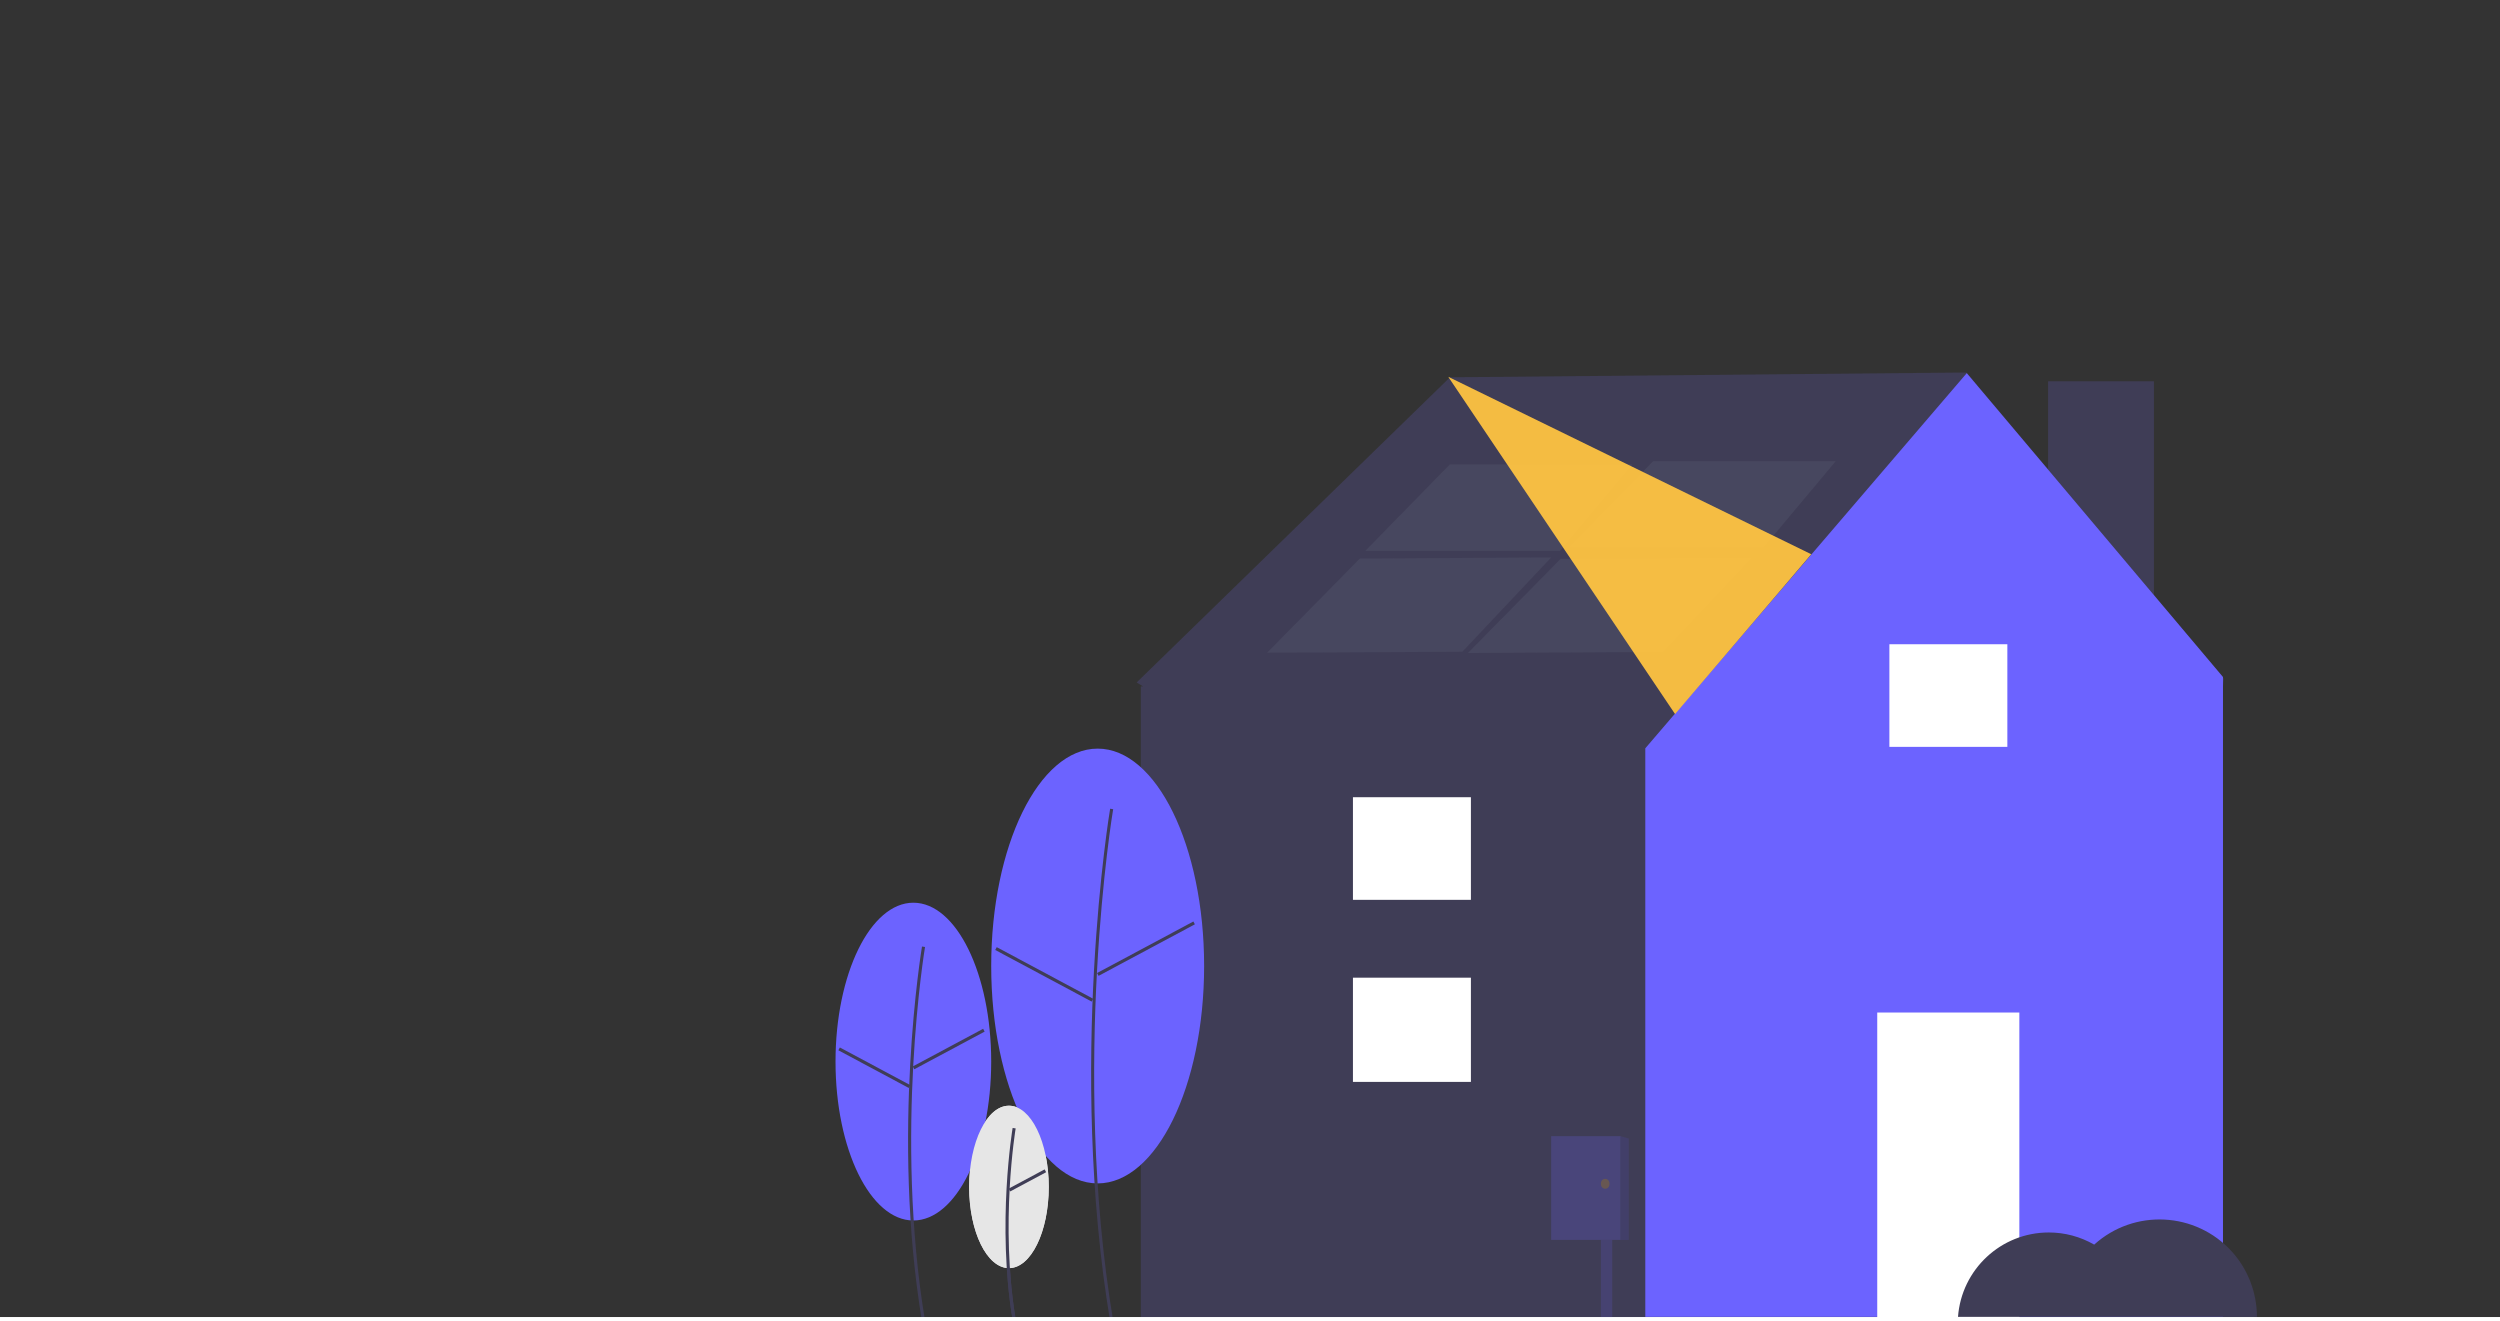 <?xml version="1.0" encoding="UTF-8" standalone="no"?>
<!-- Generator: Adobe Illustrator 26.4.1, SVG Export Plug-In . SVG Version: 6.00 Build 0)  -->

<svg
   version="1.1"
   id="Laag_1"
   x="0px"
   y="0px"
   viewBox="0 0 1564 826.7"
   style="enable-background:new 0 0 1564 826.7;"
   xml:space="preserve"
   sodipodi:docname="huis-1-home.svg"
   inkscape:version="1.2.1 (9c6d41e410, 2022-07-14)"
   xmlns:inkscape="http://www.inkscape.org/namespaces/inkscape"
   xmlns:sodipodi="http://sodipodi.sourceforge.net/DTD/sodipodi-0.dtd"
   xmlns="http://www.w3.org/2000/svg"
   xmlns:svg="http://www.w3.org/2000/svg"><rect x="0" y="0" width="1564" height="826.7" fill="#333333" stroke="none"/><defs
   id="defs3761" /><sodipodi:namedview
   id="namedview3759"
   pagecolor="#ffffff"
   bordercolor="#000000"
   borderopacity="0.25"
   inkscape:showpageshadow="2"
   inkscape:pageopacity="0.0"
   inkscape:pagecheckerboard="0"
   inkscape:deskcolor="#d1d1d1"
   showgrid="false"
   inkscape:zoom="0.77365729"
   inkscape:cx="755.50248"
   inkscape:cy="413.61983"
   inkscape:window-width="1920"
   inkscape:window-height="1009"
   inkscape:window-x="-8"
   inkscape:window-y="-8"
   inkscape:window-maximized="1"
   inkscape:current-layer="Group_3538" />
<style
   type="text/css"
   id="style3665">
	.st0{fill:#D1FFE8;}
	.st1{fill:#3F3D56;}
	.st2{fill:#FDE09E;}
	.st3{fill:url(#Rectangle_902_00000113320037265397254270000011938971396160354213_);}
	.st4{fill:url(#Rectangle_1092_00000101800900932021660470000004961927375794688914_);}
	.st5{opacity:0.942;fill:url(#Ellipse_293_00000017476929704254978560000004640740944160211901_);enable-background:new    ;}
	.st6{fill:#E6E6E6;}
	.st7{fill:#6C63FF;}
	.st8{fill:#FFFFFF;}
	.st9{opacity:6.500000e-02;fill:#C0DEE2;enable-background:new    ;}
	.st10{fill:none;}
	.st11{fill:none;stroke:#6C63FF;stroke-width:3;}
	.st12{opacity:0.949;fill:#FDC342;enable-background:new    ;}
	.st13{opacity:0.211;}
	.st14{fill:#4D47AF;}
	.st15{fill:#FDBA42;}
	.st16{opacity:0.731;fill:#6C63FF;enable-background:new    ;}
</style>
<g
   id="Group_3538"
   transform="translate(316.028 -493.265)">
	<g
   id="Group_3176"
   transform="translate(710 1050.68)">
		<rect
   id="Rectangle_1107"
   x="0"
   y="181.8"
   class="st0"
   width="363"
   height="85" />
	</g>
	<path
   id="Path_1131"
   class="st1"
   d="M963.9,1264.8c10,0,19.7,2.6,28.4,7.6c25-22.6,63.5-20.6,86.1,4.3   c10.1,11.2,15.7,25.8,15.7,40.9H907.2C909.3,1287.9,934.1,1264.8,963.9,1264.8z" />
	<g
   id="Icon_material-bubble-chart"
   transform="translate(817.331 803.874)">
		<path
   id="Path_1170"
   class="st2"
   d="M21.3,216.4c0,5.9-4.8,10.7-10.7,10.7S0,222.3,0,216.4c0-5.9,4.8-10.7,10.7-10.7c0,0,0,0,0,0    C16.6,205.8,21.3,210.6,21.3,216.4z" />
		<path
   id="Path_1171"
   class="st2"
   d="M42.7,228.4c0,3.7-3,6.7-6.7,6.7c-3.7,0-6.7-3-6.7-6.7s3-6.7,6.7-6.7c0,0,0,0,0,0    C39.7,221.8,42.7,224.8,42.7,228.4z" />
		<path
   id="Path_1172"
   class="st2"
   d="M53.3,197.8c0,8.8-7.2,16-16,16s-16-7.2-16-16s7.2-16,16-16S53.3,189,53.3,197.8z" />
	</g>
	<g
   id="Icon_material-bubble-chart-2"
   transform="translate(728.469 1006.541)">
		<path
   id="Path_1170-2"
   class="st2"
   d="M21.3,216.4c0,5.9-4.8,10.7-10.7,10.7S0,222.3,0,216.4c0-5.9,4.8-10.7,10.7-10.7    c0,0,0,0,0,0C16.6,205.8,21.3,210.6,21.3,216.4z" />
		<path
   id="Path_1171-2"
   class="st2"
   d="M42.7,228.4c0,3.7-3,6.7-6.7,6.7c-3.7,0-6.7-3-6.7-6.7s3-6.7,6.7-6.7c0,0,0,0,0,0    C39.7,221.8,42.7,224.8,42.7,228.4z" />
		<path
   id="Path_1172-2"
   class="st2"
   d="M53.3,197.8c0,8.8-7.2,16-16,16s-16-7.2-16-16c0-8.8,7.2-16,16-16S53.3,189,53.3,197.8z" />
	</g>
	<g
   id="Icon_material-bubble-chart-3"
   transform="translate(902.969 810.096)">
		<path
   id="Path_1170-3"
   class="st2"
   d="M21.3,216.4c0,5.9-4.8,10.7-10.7,10.7S0,222.3,0,216.4c0-5.9,4.8-10.7,10.7-10.7    c0,0,0,0,0,0C16.6,205.8,21.3,210.6,21.3,216.4z" />
		<path
   id="Path_1171-3"
   class="st2"
   d="M42.7,228.4c0,3.7-3,6.7-6.7,6.7c-3.7,0-6.7-3-6.7-6.7s3-6.7,6.7-6.7c0,0,0,0,0,0    C39.7,221.8,42.7,224.8,42.7,228.4z" />
		<path
   id="Path_1172-3"
   class="st2"
   d="M53.3,197.8c0,8.8-7.2,16-16,16s-16-7.2-16-16s7.2-16,16-16S53.3,189,53.3,197.8z" />
	</g>
	<g
   id="Icon_material-bubble-chart-4"
   transform="translate(711.251 571.298)">
		<path
   id="Path_1170-4"
   class="st2"
   d="M21.3,216.4c0,5.9-4.8,10.7-10.7,10.7S0,222.3,0,216.4c0-5.9,4.8-10.7,10.7-10.7    c0,0,0,0,0,0C16.6,205.8,21.3,210.6,21.3,216.4z" />
		<path
   id="Path_1171-4"
   class="st2"
   d="M42.7,228.4c0,3.7-3,6.7-6.7,6.7c-3.7,0-6.7-3-6.7-6.7s3-6.7,6.7-6.7c0,0,0,0,0,0    C39.7,221.8,42.7,224.8,42.7,228.4z" />
		<path
   id="Path_1172-4"
   class="st2"
   d="M53.3,197.8c0,8.8-7.2,16-16,16s-16-7.2-16-16c0-8.8,7.2-16,16-16S53.3,189,53.3,197.8z" />
	</g>
	<g
   id="Icon_material-bubble-chart-5"
   transform="translate(447.99 997.306)">
		<path
   id="Path_1170-5"
   class="st2"
   d="M21.3,216.4c0,5.9-4.8,10.7-10.7,10.7S0,222.3,0,216.4c0-5.9,4.8-10.7,10.7-10.7    c0,0,0,0,0,0C16.6,205.8,21.3,210.6,21.3,216.4z" />
		<path
   id="Path_1171-5"
   class="st2"
   d="M42.7,228.4c0,3.7-3,6.7-6.7,6.7c-3.7,0-6.7-3-6.7-6.7s3-6.7,6.7-6.7c0,0,0,0,0,0    C39.7,221.8,42.7,224.8,42.7,228.4z" />
		<path
   id="Path_1172-5"
   class="st2"
   d="M53.3,197.8c0,8.8-7.2,16-16,16s-16-7.2-16-16s7.2-16,16-16S53.3,189,53.3,197.8z" />
	</g>
	<g
   id="Icon_material-bubble-chart-6"
   transform="matrix(0.602, -0.799, 0.799, 0.602, 907.196, 1014.749)">
		<path
   id="Path_1170-6"
   class="st2"
   d="M-123.8,120c0,5.9-4.8,10.7-10.7,10.7c-5.9,0-10.7-4.8-10.7-10.7s4.8-10.7,10.7-10.7    c0,0,0,0,0,0C-128.6,109.3-123.8,114.1-123.8,120z" />
		<path
   id="Path_1171-6"
   class="st2"
   d="M-102.5,132c0,3.7-3,6.7-6.7,6.7s-6.7-3-6.7-6.7s3-6.7,6.7-6.7c0,0,0,0,0,0    C-105.5,125.3-102.5,128.3-102.5,132z" />
	</g>
	
		<linearGradient
   id="Rectangle_902_00000005232745218731687240000006657618064000312974_"
   gradientUnits="userSpaceOnUse"
   x1="59.537"
   y1="1326.856"
   x2="59.537"
   y2="1325.856"
   gradientTransform="matrix(4.443 0 0 -158.447 396.522 211375.828)">
		<stop
   offset="0"
   style="stop-color:#FFFFFF"
   id="stop3693" />
		<stop
   offset="1"
   style="stop-color:#FFFFFF;stop-opacity:0"
   id="stop3695" />
		<stop
   offset="1"
   style="stop-color:#00A551;stop-opacity:0"
   id="stop3697" />
	</linearGradient>
	
		<rect
   id="Rectangle_902"
   x="658.8"
   y="1139.4"
   style="fill:url(#Rectangle_902_00000005232745218731687240000006657618064000312974_);"
   width="4.4"
   height="158.4" />
	
		<linearGradient
   id="Rectangle_1092_00000041293261850364809490000001863820456005597597_"
   gradientUnits="userSpaceOnUse"
   x1="59.537"
   y1="1326.856"
   x2="59.537"
   y2="1325.856"
   gradientTransform="matrix(4.443 0 0 -158.447 382.305 211375.828)">
		<stop
   offset="0"
   style="stop-color:#FFFFFF"
   id="stop3701" />
		<stop
   offset="1"
   style="stop-color:#FFFFFF;stop-opacity:0"
   id="stop3703" />
		<stop
   offset="1"
   style="stop-color:#00A551;stop-opacity:0"
   id="stop3705" />
	</linearGradient>
	
		<rect
   id="Rectangle_1092"
   x="644.6"
   y="1139.4"
   style="fill:url(#Rectangle_1092_00000041293261850364809490000001863820456005597597_);"
   width="4.4"
   height="158.4" />
	
		<linearGradient
   id="Ellipse_293_00000000916727990123978860000016061573014876690830_"
   gradientUnits="userSpaceOnUse"
   x1="167.449"
   y1="1326.692"
   x2="167.082"
   y2="1327.601"
   gradientTransform="matrix(410.04 0 0 -405.926 -68268.5 539713.25)">
		<stop
   offset="0"
   style="stop-color:#FD6642"
   id="stop3709" />
		<stop
   offset="1"
   style="stop-color:#FDBA42"
   id="stop3711" />
	</linearGradient>
	
		
	<g
   id="Group_1086"
   transform="translate(-316.028 542.502)">
		<ellipse
   id="Ellipse_279"
   class="st6"
   cx="631.2"
   cy="693.3"
   rx="24.9"
   ry="50.8" />
		<path
   id="Path_1107"
   class="st1"
   d="M633.5,776.4c-10-59.8-0.1-119.4,0-120l1.9,0.3c-0.1,0.6-9.9,59.9,0,119.4L633.5,776.4z" />
		
			<rect
   id="Rectangle_814"
   x="629.6"
   y="688.3"
   transform="matrix(0.882 -0.472 0.472 0.882 -249.155 384.456)"
   class="st1"
   width="25.5"
   height="2" />
		
			<rect
   id="Rectangle_815"
   x="617.6"
   y="682.5"
   transform="matrix(0.472 -0.882 0.882 0.472 -286.326 912.564)"
   class="st1"
   width="2"
   height="25.5" />
		<rect
   id="Rectangle_816"
   x="1281.3"
   y="189.3"
   class="st1"
   width="66.2"
   height="229.1" />
		<path
   id="Path_1108"
   class="st1"
   d="M1391.2,375.3l-161-191.5l-323.1,3l-196,190.9l4,2.5h-1.4v397.1h677V380.2L1391.2,375.3z" />
		<rect
   id="Rectangle_817"
   x="1174.4"
   y="579.7"
   class="st1"
   width="73.8"
   height="65.2" />
		<rect
   id="Rectangle_818"
   x="1174.4"
   y="466.8"
   class="st1"
   width="73.8"
   height="64.2" />
		<path
   id="Path_1110"
   class="st6"
   d="M1013.3,736.3" />
		<ellipse
   id="Ellipse_281"
   class="st7"
   cx="571.4"
   cy="614.9"
   rx="48.7"
   ry="99.4" />
		<path
   id="Path_1111"
   class="st1"
   d="M576.8,777.4c-19.5-116.9-0.2-233.3,0-234.5l1.9,0.3c-0.2,1.2-19.4,117.3,0,233.8L576.8,777.4    z" />
		
			<rect
   id="Rectangle_822"
   x="568.2"
   y="606.1"
   transform="matrix(0.882 -0.472 0.472 0.882 -216.196 351.538)"
   class="st1"
   width="49.9"
   height="2" />
		
			<rect
   id="Rectangle_823"
   x="545.7"
   y="593.9"
   transform="matrix(0.472 -0.882 0.882 0.472 -256.912 808.808)"
   class="st1"
   width="2"
   height="49.9" />
		<ellipse
   id="Ellipse_282"
   class="st7"
   cx="686.7"
   cy="555.1"
   rx="66.6"
   ry="136" />
		<path
   id="Path_1112"
   class="st1"
   d="M694.5,777.4c-26.6-159.9-0.3-319.1,0-320.7l1.9,0.3c-0.3,1.6-26.6,160.6,0,320.1L694.5,777.4    z" />
		
			<rect
   id="Rectangle_824"
   x="682.4"
   y="543.4"
   transform="matrix(0.882 -0.472 0.472 0.882 -172.035 402.306)"
   class="st1"
   width="68.3"
   height="2" />
		
			<rect
   id="Rectangle_825"
   x="652"
   y="526.3"
   transform="matrix(0.472 -0.882 0.882 0.472 -149.323 871.72)"
   class="st1"
   width="2"
   height="68.4" />
		<rect
   id="Rectangle_827"
   x="846.4"
   y="562.4"
   class="st1"
   width="73.8"
   height="65.2" />
		<rect
   id="Rectangle_828"
   x="846.4"
   y="449.5"
   class="st1"
   width="73.8"
   height="64.2" />
		<rect
   id="Rectangle_829"
   x="846.4"
   y="562.4"
   class="st8"
   width="73.8"
   height="65.2" />
		<rect
   id="Rectangle_830"
   x="846.4"
   y="449.5"
   class="st8"
   width="73.8"
   height="64.2" />
		<ellipse
   id="Ellipse_287"
   class="st6"
   cx="631.2"
   cy="693.3"
   rx="24.9"
   ry="50.8" />
		<path
   id="Path_1138"
   class="st1"
   d="M633.5,776.4c-10-59.8-0.1-119.4,0-120l1.9,0.3c-0.1,0.6-9.9,59.9,0,119.4L633.5,776.4z" />
		
			<rect
   id="Rectangle_898"
   x="629.6"
   y="688.3"
   transform="matrix(0.882 -0.472 0.472 0.882 -249.155 384.456)"
   class="st1"
   width="25.5"
   height="2" />
		<path
   id="Path_1109"
   class="st7"
   d="M1230.4,184.2l-35.3,41.2l-165.8,193.5v355.7h361.4V374.3L1230.4,184.2z" />
		<path
   id="Path_9229"
   class="st8"
   d="M1174.4,584.2h88.9v191.4h-88.9V584.2z" />
		<rect
   id="Rectangle_820"
   x="1182"
   y="353.8"
   class="st8"
   width="73.8"
   height="64.2" />
		<rect
   id="Rectangle_826"
   x="0"
   y="774.7"
   class="st8"
   width="1564"
   height="2.8" />
	</g>
	<path
   id="Path_9217"
   class="st9"
   d="M665.3,835.9l52.9-54.1l114.2,0l-45.3,54.1L665.3,835.9z" />
	<path
   id="Path_9241"
   class="st9"
   d="M538.1,837.9l52.9-54.1l114.2,0l-45.3,54.1L538.1,837.9z" />
	<path
   id="Path_9219"
   class="st10"
   d="M786.1,903.6l-18.4-4.4l2.9,25.5L786.1,903.6z" />
	<path
   id="Path_9224"
   class="st11"
   d="M407.6,942.9" />
	<path
   id="Path_9228"
   class="st9"
   d="M602.3,901.8l58-58.9l119.7-0.7l-55.6,58.9L602.3,901.8z" />
	<path
   id="Path_9240"
   class="st9"
   d="M476.7,901.6l58-58.9l119.7-0.7L598.8,901L476.7,901.6z" />
	<path
   id="Path_9227"
   class="st12"
   d="M731.9,940l85.2-100l-227.1-111L731.9,940z" />
	<path
   id="Path_1131-2"
   class="st1"
   d="M965.7,1264.3c10,0,19.7,2.6,28.4,7.6c25-22.6,63.5-20.6,86.1,4.3   c10.1,11.2,15.7,25.8,15.7,40.9H908.9C911.1,1287.4,935.8,1264.3,965.7,1264.3z" />
	<g
   id="Group_3102"
   transform="translate(654.379 1022.25)"
   class="st13">
		<path
   id="Path_9231"
   class="st7"
   d="M0,181.8h43.5v64.9H0V181.8z" />
		<path
   id="Path_9230"
   class="st14"
   d="M43.5,181.8l5.1,1.5v63.4h-5.1V181.8z" />
		<ellipse
   id="Ellipse_339"
   class="st15"
   cx="33.8"
   cy="211.6"
   rx="2.7"
   ry="3.1" />
		<path
   id="Path_9232"
   class="st16"
   d="M31.1,246.7h7.1v48.3h-7.1V246.7z" />
	</g>
</g>
</svg>
